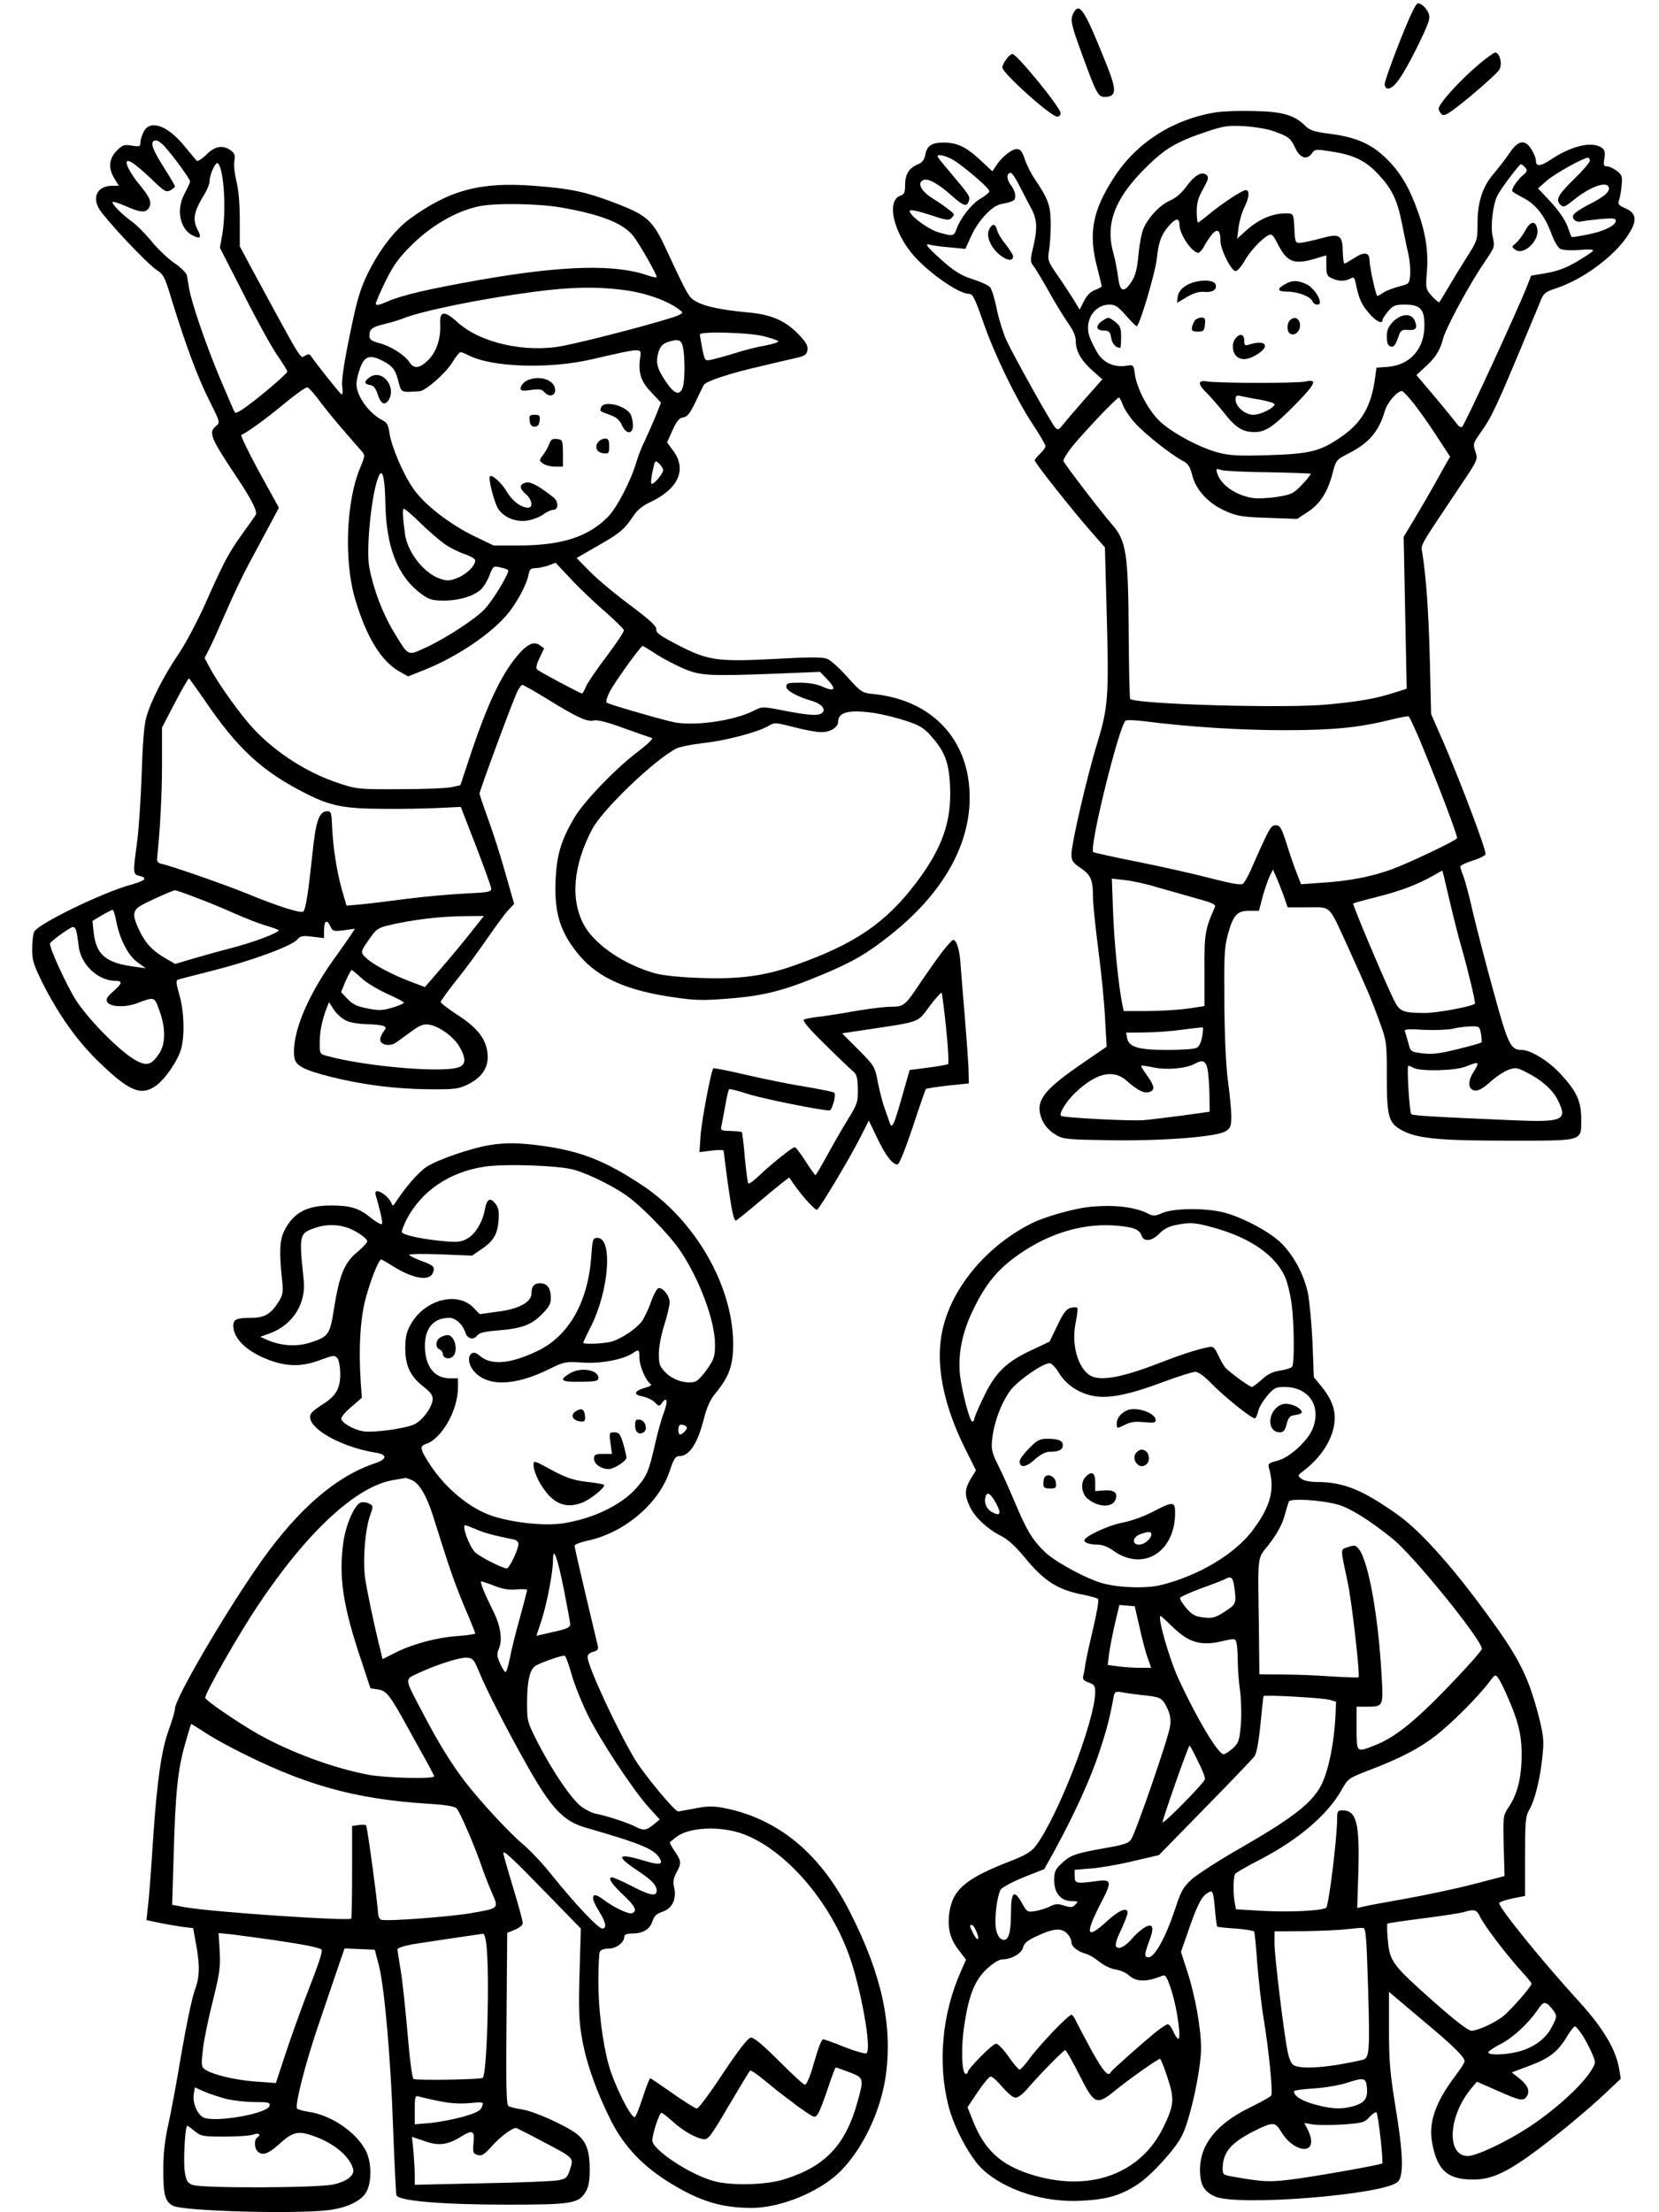 <?xml version="1.0" standalone="no"?>
<!DOCTYPE svg PUBLIC "-//W3C//DTD SVG 20010904//EN"
 "http://www.w3.org/TR/2001/REC-SVG-20010904/DTD/svg10.dtd">
<svg version="1.0" xmlns="http://www.w3.org/2000/svg"
 width="768pt" height="1024pt" viewBox="0 0 768 1024"
 preserveAspectRatio="xMidYMid meet">

<g transform="translate(0,1024) scale(0.1,-0.1)"
fill="#000000" stroke="none">
<path d="M6540 10189 c-34 -66 -130 -317 -130 -339 0 -11 7 -20 15 -20 28 0
66 53 133 187 56 114 64 137 56 159 -5 15 -19 33 -31 41 -21 14 -23 12 -43
-28z"/>
<path d="M4970 10181 c-17 -32 -12 -53 40 -195 69 -189 74 -198 113 -194 47 4
46 35 -6 163 -97 242 -120 276 -147 226z"/>
<path d="M6839 9936 c-85 -72 -179 -177 -179 -199 0 -8 7 -20 15 -27 12 -10
35 5 134 86 65 55 125 109 132 122 14 24 4 72 -17 79 -5 2 -44 -25 -85 -61z"/>
<path d="M4658 9965 c-10 -13 -18 -30 -18 -37 0 -26 225 -228 254 -228 9 0 16
7 16 16 0 26 -203 274 -223 274 -7 0 -20 -11 -29 -25z"/>
<path d="M5629 9720 c-196 -31 -365 -138 -469 -297 -102 -155 -123 -262 -81
-420 11 -45 21 -84 21 -88 0 -3 -14 -11 -30 -17 -20 -7 -38 -24 -51 -50 l-21
-41 -31 51 c-18 28 -51 79 -75 113 -42 61 -43 65 -35 114 4 27 8 84 7 125 -1
79 -11 108 -73 200 -17 25 -38 66 -47 93 -12 37 -20 47 -38 47 -23 0 -71 -39
-96 -79 l-16 -24 -59 55 c-64 59 -105 78 -167 78 -54 0 -76 -14 -84 -54 -4
-26 -14 -38 -35 -47 -41 -16 -59 -46 -59 -96 0 -33 -4 -43 -20 -48 -69 -22
-35 -173 65 -284 73 -80 205 -171 249 -171 19 0 26 -12 71 -140 50 -143 150
-349 224 -461 34 -51 61 -98 61 -104 0 -6 -11 -22 -25 -35 -14 -13 -25 -27
-25 -31 0 -11 168 -223 255 -323 l70 -80 8 -295 c11 -397 7 -445 -43 -609 -47
-152 -120 -467 -120 -517 0 -29 7 -39 44 -64 47 -32 56 -55 56 -140 0 -26 11
-134 25 -241 14 -107 28 -251 31 -320 l7 -125 -124 -85 c-149 -103 -194 -154
-186 -214 7 -47 32 -84 78 -111 31 -18 55 -20 244 -23 249 -4 500 16 539 42
23 14 26 24 26 69 0 30 -7 101 -15 160 -9 65 -16 203 -17 359 -2 216 0 263 15
318 25 94 44 115 100 114 l45 0 17 65 c10 36 25 79 33 96 l15 30 13 -30 c8
-17 23 -56 35 -87 l20 -58 94 0 c110 0 93 17 188 -190 90 -199 104 -231 143
-338 33 -91 34 -96 34 -255 0 -193 8 -219 80 -254 69 -34 176 -43 488 -43 344
0 332 -4 332 98 0 85 -21 130 -94 209 -57 62 -140 113 -182 113 -51 0 -63 25
-130 270 -36 129 -78 294 -95 365 -16 72 -36 147 -44 168 -8 20 -15 41 -15 46
0 5 25 17 56 27 31 9 58 23 61 30 5 14 -108 316 -193 514 l-59 135 -6 255 c-6
227 -17 380 -35 492 -6 40 -18 18 175 307 83 123 83 124 71 161 -12 35 -10 39
23 86 54 76 72 114 232 499 19 44 40 96 48 116 13 31 23 39 69 54 130 42 284
158 343 260 35 58 28 90 -21 111 -31 13 -35 19 -29 37 4 12 10 43 12 68 4 41
2 49 -22 68 -15 11 -36 21 -46 21 -15 0 -17 6 -12 36 5 29 2 40 -12 50 -43 31
-137 10 -230 -51 -55 -37 -75 -38 -75 -7 0 9 -9 32 -20 50 -30 48 -61 44 -101
-15 -18 -27 -50 -68 -70 -92 -55 -62 -79 -134 -79 -233 0 -80 -1 -82 -50 -159
-27 -43 -66 -106 -86 -141 -21 -35 -39 -65 -41 -67 -2 -3 -17 10 -34 28 -29
33 -30 34 -23 119 7 100 -9 190 -55 307 -38 98 -81 164 -147 224 -65 59 -136
88 -251 102 -68 9 -88 15 -109 35 -50 51 -108 68 -239 70 -66 2 -145 -1 -176
-6z m266 -87 c71 -25 80 -33 101 -78 22 -47 54 -57 77 -25 14 20 18 20 88 9
103 -15 160 -42 217 -103 65 -69 90 -119 112 -230 10 -50 23 -114 30 -143 6
-28 10 -70 8 -94 -3 -42 -4 -43 -51 -55 -26 -7 -59 -19 -72 -28 -13 -9 -26
-16 -29 -16 -6 0 -36 134 -36 165 0 37 -25 41 -70 11 -22 -14 -43 -26 -46 -26
-4 0 -7 25 -8 56 -1 77 -15 85 -103 60 -38 -10 -79 -19 -93 -20 -24 -1 -25 2
-28 67 -3 61 -5 67 -25 69 -68 4 -134 -22 -197 -78 l-43 -39 7 54 c4 30 16 71
27 92 22 44 25 79 6 79 -16 0 -109 -61 -169 -111 -26 -21 -49 -39 -52 -39 -3
0 -6 23 -6 52 0 38 7 64 30 104 25 46 27 54 14 65 -21 17 -55 -3 -94 -57 -19
-26 -47 -51 -73 -62 -48 -21 -102 -79 -124 -131 -8 -19 -19 -74 -23 -122 -6
-64 -14 -96 -32 -123 -35 -54 -54 -48 -62 22 -4 31 -14 83 -23 114 -36 133 8
249 147 388 92 92 143 123 290 172 75 25 95 28 170 24 47 -3 108 -13 135 -23z
m-1464 -145 c70 -51 149 -121 149 -133 0 -6 -18 -21 -40 -34 -41 -23 -93 -89
-112 -141 -12 -34 -16 -35 -85 -15 -52 16 -144 87 -130 101 4 4 46 -5 93 -21
76 -25 87 -27 100 -13 14 14 13 18 -13 37 -15 13 -50 37 -78 54 -53 34 -71 72
-39 84 22 8 67 -17 129 -72 56 -50 71 -54 80 -25 7 21 4 25 -92 139 -29 34
-53 64 -53 67 0 15 54 -1 91 -28z m2929 8 c0 -7 -31 -44 -70 -82 -77 -75 -90
-98 -67 -121 14 -14 20 -12 59 19 77 63 154 91 165 62 8 -21 -21 -46 -100 -85
-32 -17 -61 -37 -64 -45 -7 -18 15 -36 37 -29 8 2 48 7 88 11 59 5 72 4 72 -8
0 -22 -57 -50 -133 -64 -39 -8 -71 -13 -72 -11 -1 1 -10 24 -19 50 -11 30 -42
74 -77 112 l-59 63 42 37 c39 33 169 105 189 105 5 0 9 -6 9 -14z m-299 -32
c11 -13 9 -19 -13 -37 -23 -20 -48 -56 -48 -71 0 -3 23 -17 50 -31 59 -30 101
-83 132 -167 12 -33 30 -64 41 -70 13 -6 48 -8 89 -5 41 4 66 2 63 -3 -3 -6
-37 -28 -75 -51 -50 -29 -89 -44 -141 -53 l-71 -12 -17 -44 c-41 -106 -291
-649 -303 -656 -5 -4 -16 3 -23 13 -8 11 -53 67 -101 124 l-87 103 39 36 c49
44 69 75 84 131 14 53 124 256 192 355 48 71 49 72 38 119 -11 49 1 148 22
190 17 33 101 145 109 145 3 0 12 -7 20 -16z m-2338 -91 c19 -38 42 -81 51
-98 27 -50 29 -91 11 -170 -16 -66 -16 -77 -3 -93 8 -9 40 -62 71 -117 30 -55
72 -122 91 -150 24 -33 36 -61 36 -83 0 -47 25 -91 77 -137 l46 -41 -79 -89
c-44 -50 -89 -103 -102 -119 -20 -26 -25 -28 -37 -15 -18 19 -190 327 -226
404 -15 33 -35 98 -45 145 -9 47 -23 92 -31 101 -7 8 -39 23 -70 33 -66 21
-97 40 -168 105 -56 51 -66 66 -39 58 11 -3 51 -9 91 -12 l72 -7 25 55 c31 72
97 144 139 152 60 12 67 16 67 39 0 13 -9 35 -21 50 -20 26 -20 56 0 56 6 0
26 -30 44 -67z m737 -173 c0 -44 58 -130 87 -130 7 0 20 15 29 33 9 17 26 42
37 55 24 26 37 15 37 -34 0 -39 50 -139 70 -139 8 0 25 20 39 43 25 46 78 104
111 122 17 9 22 5 44 -37 44 -88 76 -100 179 -69 l47 14 0 -47 c0 -41 3 -49
25 -59 32 -15 60 -15 85 -2 17 9 20 6 25 -17 15 -74 27 -102 61 -141 33 -39
64 -55 64 -33 0 5 12 23 26 40 23 27 32 31 78 31 70 0 90 -21 90 -93 2 -110
-65 -186 -168 -195 l-54 -4 -6 -45 c-18 -136 -63 -212 -164 -280 -93 -63 -141
-74 -332 -80 -134 -4 -177 -2 -230 12 -78 20 -196 81 -261 136 -55 46 -114
152 -125 225 -6 45 -7 46 -38 41 -55 -9 -105 12 -134 57 -14 23 -31 57 -38 77
-26 73 21 149 92 149 27 0 40 -9 76 -50 24 -27 46 -50 50 -50 13 0 88 252 94
318 7 74 23 113 62 154 27 29 42 28 42 -2z m1088 -832 c27 -35 75 -103 107
-153 l58 -89 -18 -31 c-9 -16 -33 -59 -53 -95 -20 -36 -60 -105 -90 -155 l-54
-90 7 -351 7 -352 -63 -20 c-82 -26 -155 -39 -304 -53 -192 -19 -889 1 -913
26 -3 3 -6 141 -7 307 -2 363 -11 424 -75 498 -48 54 -221 280 -227 296 -2 6
17 38 43 70 53 65 204 224 214 224 3 0 12 -17 19 -37 8 -20 34 -59 59 -85 48
-52 167 -145 217 -171 24 -12 34 -26 44 -66 17 -69 74 -130 151 -165 55 -25
77 -29 198 -33 l137 -5 47 31 c58 37 93 91 116 177 16 63 19 66 67 91 101 50
147 103 176 201 11 39 57 92 79 92 5 0 31 -28 58 -62z m-679 -314 c106 -2 195
-5 198 -7 2 -3 -15 -25 -39 -50 -39 -41 -49 -46 -115 -57 -41 -6 -92 -9 -115
-5 -79 13 -147 61 -163 114 -7 22 -5 23 16 16 13 -5 111 -10 218 -11z m700
-1231 c83 -199 181 -455 176 -463 -8 -13 -225 -116 -305 -145 -95 -34 -195
-53 -319 -61 l-98 -7 -21 54 c-12 30 -33 91 -47 137 -23 71 -30 82 -49 82 -23
0 -28 -8 -116 -208 -13 -29 -29 -57 -36 -63 -9 -7 -54 1 -151 26 -76 20 -228
54 -338 76 -110 22 -202 42 -204 45 -20 19 116 571 149 608 5 4 45 3 92 -3
192 -25 437 -41 643 -41 227 0 347 12 495 49 41 10 78 17 81 15 4 -2 25 -48
48 -101z m141 -750 c18 -76 43 -176 57 -223 29 -101 65 -252 61 -256 -14 -13
-180 -44 -235 -43 -102 1 -115 7 -142 64 -44 90 -191 439 -187 443 3 2 53 16
113 31 110 28 186 57 258 98 22 13 41 23 42 23 1 0 16 -62 33 -137z m-1357 61
c45 -13 126 -36 180 -51 80 -22 97 -29 91 -42 -46 -104 -49 -124 -48 -292 l0
-166 -80 -12 c-45 -6 -129 -11 -188 -11 l-106 0 -6 28 c-18 88 -38 288 -43
426 l-6 159 62 -7 c35 -4 100 -18 144 -32z m212 -693 c-4 -25 -14 -45 -25 -51
-10 -6 -71 -10 -135 -10 -134 0 -179 13 -187 54 l-5 26 86 1 c47 0 127 6 176
13 50 7 92 11 93 10 2 -2 1 -21 -3 -43z m1291 14 c3 -20 4 -38 2 -40 -2 -3
-51 -17 -109 -31 -84 -21 -117 -25 -162 -20 -56 7 -57 8 -67 47 -6 22 -13 46
-16 54 -5 11 12 13 88 8 51 -2 111 0 133 5 22 6 59 10 82 11 41 1 42 0 49 -34z
m-1264 -175 c3 -25 7 -77 7 -115 l1 -71 -122 -17 c-68 -9 -150 -19 -184 -22
-58 -5 -373 11 -382 20 -11 11 25 69 69 110 96 90 175 107 236 51 50 -44 79
-58 103 -51 28 9 25 28 -10 77 -17 23 -29 43 -27 45 2 2 28 -2 57 -8 61 -13
149 -5 189 16 41 23 55 15 63 -35z m1248 34 c0 -4 -9 -22 -21 -40 -26 -42 -22
-78 9 -82 15 -2 38 10 71 40 26 24 64 49 84 56 33 12 40 11 86 -13 66 -33 118
-79 142 -126 47 -94 26 -104 -196 -95 -397 17 -474 22 -482 29 -8 9 -21 215
-14 223 2 2 13 -2 25 -9 31 -17 192 -14 241 6 45 18 55 20 55 11z"/>
<path d="M7061 9173 c-11 -21 -30 -46 -42 -57 -22 -18 -22 -19 -4 -32 39 -29
115 45 101 99 -9 38 -32 33 -55 -10z"/>
<path d="M4580 9180 c-17 -31 5 -84 47 -119 34 -28 63 -32 63 -7 0 6 -15 30
-34 54 -19 23 -37 53 -40 67 -8 30 -22 32 -36 5z"/>
<path d="M5489 8917 c-23 -15 -35 -32 -37 -51 l-3 -28 45 27 c31 18 56 26 80
24 40 -4 62 11 53 35 -10 26 -96 21 -138 -7z"/>
<path d="M5948 8924 c-39 -21 -35 -34 12 -34 48 0 108 -23 116 -45 7 -17 34
-21 34 -5 0 28 -35 73 -65 86 -43 18 -63 17 -97 -2z"/>
<path d="M6449 8751 c-22 -23 -29 -39 -29 -69 0 -26 5 -42 15 -45 16 -7 25 4
40 48 9 26 15 30 42 28 38 -3 46 7 33 41 -14 37 -62 36 -101 -3z"/>
<path d="M5102 8754 c-32 -22 -28 -44 7 -44 25 0 30 -5 35 -34 5 -28 21 -46
42 -46 2 0 4 22 4 49 0 42 -4 53 -26 70 -32 25 -33 25 -62 5z"/>
<path d="M5532 8758 c-5 -7 -12 -22 -14 -33 -2 -16 3 -20 27 -20 27 0 30 4 33
33 3 26 0 32 -16 32 -11 0 -24 -6 -30 -12z"/>
<path d="M5972 8758 c-17 -17 -15 -57 3 -64 23 -9 46 16 43 45 -3 29 -27 38
-46 19z"/>
<path d="M5717 8670 c-16 -23 -12 -64 9 -81 22 -18 56 -14 96 12 61 39 35 68
-39 44 -20 -6 -23 -4 -23 19 0 31 -23 35 -43 6z"/>
<path d="M5555 8469 c-4 -6 8 -25 26 -43 19 -18 56 -60 83 -94 55 -71 88 -92
143 -92 52 0 88 25 188 126 96 98 106 121 48 108 -39 -9 -420 -8 -460 1 -12 3
-25 0 -28 -6z m278 -79 c37 -7 67 -16 67 -21 0 -17 -64 -49 -98 -49 -38 0 -82
37 -82 71 0 17 4 20 23 16 12 -3 52 -11 90 -17z"/>
<path d="M665 9630 c-8 -16 -15 -38 -15 -50 0 -18 -4 -20 -40 -14 -35 6 -43 3
-70 -24 -36 -37 -40 -81 -10 -129 l20 -33 -33 0 c-62 -1 -90 -47 -61 -102 22
-43 228 -263 271 -289 29 -18 37 -33 68 -137 63 -204 118 -354 172 -462 52
-104 53 -105 33 -122 -36 -29 -25 -55 90 -228 72 -107 103 -167 94 -183 -4 -7
-33 -48 -65 -92 -64 -90 -84 -129 -173 -329 -35 -77 -89 -179 -120 -224 -69
-102 -129 -220 -149 -293 -10 -35 -17 -126 -21 -259 -4 -113 -13 -254 -21
-315 -20 -148 -20 -152 10 -159 40 -10 29 -22 -38 -41 -130 -35 -428 -180
-448 -217 -6 -10 -10 -46 -10 -79 -1 -52 6 -73 45 -153 72 -145 160 -270 255
-363 146 -143 202 -168 271 -120 43 29 106 121 119 174 17 65 13 171 -8 246
-15 50 -17 69 -8 72 7 3 83 22 169 44 176 45 356 111 384 142 15 17 25 19 71
13 l53 -6 0 35 c0 45 13 54 29 20 11 -24 15 -25 63 -19 l51 7 -18 -28 c-10
-15 -47 -68 -83 -118 -121 -170 -191 -340 -180 -445 4 -42 38 -61 171 -95 145
-36 292 -55 446 -57 128 -1 143 1 188 23 66 33 96 80 90 141 -6 68 -46 120
-139 180 -43 28 -78 55 -78 60 0 5 33 50 73 101 41 50 104 137 142 192 38 55
81 114 96 130 l29 31 -40 141 c-22 78 -58 191 -80 251 -22 60 -40 114 -40 119
0 13 157 438 175 472 8 17 19 31 23 31 4 0 52 -27 106 -60 144 -89 194 -113
224 -105 17 4 63 -7 141 -36 64 -23 122 -43 129 -45 8 -2 -22 -31 -66 -64
-104 -79 -249 -230 -294 -306 -61 -105 -80 -168 -86 -286 -7 -157 22 -247 113
-354 87 -101 220 -160 432 -190 101 -15 138 -16 258 -6 159 12 257 37 430 110
140 58 209 98 317 184 227 180 354 389 366 603 15 282 -158 482 -441 512 -57
6 -59 7 -124 79 -36 40 -77 78 -93 84 -21 9 -80 9 -241 0 -269 -14 -311 -8
-452 65 -81 42 -101 56 -99 72 2 14 -28 42 -120 111 -68 50 -151 120 -186 155
l-63 64 99 57 c102 58 122 75 165 139 16 25 43 47 74 61 135 63 175 154 107
243 l-26 35 25 56 c20 44 32 58 50 60 18 2 31 18 56 70 17 37 35 73 39 80 9
17 119 54 265 87 62 15 135 32 162 38 43 10 50 16 53 38 2 21 -8 38 -47 77
-60 60 -124 87 -231 96 -116 11 -191 26 -231 47 -40 20 -41 22 -147 249 -60
130 -86 153 -231 209 -141 54 -209 68 -380 81 -247 19 -391 -20 -574 -153 -71
-53 -141 -144 -195 -254 -37 -77 -50 -123 -83 -285 -27 -130 -38 -207 -35
-236 4 -27 2 -41 -4 -37 -8 5 -117 142 -142 179 -5 8 -13 7 -27 -1 -21 -13 -8
-36 -238 389 l-63 118 0 121 c0 78 -6 143 -16 182 -8 34 -13 75 -9 93 4 26 1
35 -17 48 -37 26 -73 20 -113 -20 -20 -20 -40 -32 -45 -28 -4 5 -30 36 -58 70
-78 94 -157 122 -187 64z m96 -67 c39 -42 119 -152 119 -163 0 -5 -12 -31 -26
-57 -40 -75 -21 -167 42 -195 32 -15 38 -7 19 28 -25 49 -18 84 32 166 13 21
23 47 23 58 0 32 29 95 39 84 28 -28 39 -220 20 -329 l-11 -62 110 -215 c60
-119 130 -246 156 -283 25 -36 46 -70 46 -75 0 -5 -42 -44 -94 -87 -90 -75
-142 -111 -149 -102 -2 2 -32 72 -67 154 -65 154 -134 355 -145 422 -3 21 -8
47 -10 59 -3 11 -29 37 -60 58 -30 21 -78 67 -106 102 -29 35 -69 75 -89 89
-44 31 -96 83 -88 90 3 3 30 -6 62 -20 68 -30 92 -31 106 -6 13 25 5 46 -40
101 -46 55 -73 107 -61 114 11 7 53 -26 127 -97 45 -43 54 -48 73 -38 11 7 21
15 21 18 0 4 -25 47 -56 95 -53 84 -62 118 -31 118 7 0 25 -12 38 -27z m1834
-283 c189 -33 290 -73 338 -134 27 -35 107 -175 107 -188 0 -4 -17 -1 -38 6
-151 54 -393 48 -777 -19 -244 -43 -363 -71 -432 -101 -40 -17 -53 -20 -53 -9
0 7 21 55 46 106 38 76 62 108 124 169 90 88 205 154 307 175 75 16 273 13
378 -5z m310 -385 c94 -14 189 -49 239 -88 19 -14 19 -14 0 -25 -36 -19 -409
-118 -538 -143 -174 -34 -385 14 -490 111 -59 54 -82 51 -78 -10 3 -67 -17
-128 -55 -166 -40 -40 -67 -43 -88 -10 -22 33 -86 74 -140 88 -35 9 -45 17
-45 33 0 32 12 41 70 55 30 7 69 19 86 26 83 34 360 91 604 123 180 24 306 25
435 6z m629 -211 c33 -8 64 -19 69 -23 4 -4 -22 -13 -58 -20 -37 -6 -101 -22
-143 -36 -42 -13 -91 -26 -108 -30 -31 -6 -31 -6 -43 51 -6 32 -11 61 -11 66
0 15 228 9 294 -8z m-373 -49 c11 -48 10 -162 -1 -190 -14 -38 -39 -29 -78 29
-41 61 -47 88 -34 135 9 28 19 39 44 48 48 15 62 11 69 -22z m-198 -54 c-9
-67 4 -108 53 -158 l44 -47 -26 -65 c-15 -36 -37 -86 -49 -111 -13 -25 -30
-69 -39 -99 -26 -88 -91 -213 -133 -255 -91 -91 -211 -130 -408 -131 l-120 0
-85 41 c-119 57 -239 151 -288 224 -49 72 -100 194 -109 255 -5 37 -11 49 -33
60 -63 33 -120 112 -120 168 0 13 7 45 16 70 20 58 45 67 101 39 51 -26 64
-43 78 -100 13 -50 11 -49 97 -43 28 2 119 81 151 132 16 27 34 49 39 49 5 0
22 -7 38 -15 106 -55 370 -64 566 -19 245 56 234 56 227 5z m-1480 -202 c41
-54 93 -116 189 -225 19 -21 19 -23 -5 -80 -65 -155 -75 -432 -23 -607 52
-174 118 -284 201 -333 l44 -25 78 31 c151 61 310 168 387 263 42 53 84 132
92 174 5 27 11 33 32 33 14 0 41 6 60 12 l34 13 67 -71 c36 -40 107 -107 156
-150 50 -43 91 -84 93 -91 2 -6 -34 -60 -79 -120 -45 -59 -88 -122 -96 -140
-7 -18 -16 -33 -19 -33 -8 0 -197 101 -208 111 -6 6 -2 26 12 54 l21 44 -21
15 c-31 22 -68 -1 -125 -77 -63 -85 -121 -212 -187 -407 l-55 -165 -43 -9
c-24 -5 -131 -9 -238 -9 -186 -1 -199 0 -280 27 -160 52 -321 160 -425 285
-64 77 -145 194 -177 256 l-21 39 21 41 c12 22 46 99 77 170 31 72 79 173 107
225 28 52 71 132 95 177 l44 83 -92 167 c-50 92 -87 169 -82 170 23 8 117 76
202 147 51 42 98 75 104 73 7 -2 34 -32 60 -68z m1587 -315 c0 -17 -47 -71
-54 -63 -4 3 -1 30 5 58 11 51 12 52 30 35 10 -9 19 -23 19 -30z m-1286 -155
c4 -205 58 -340 169 -420 34 -25 49 -29 102 -29 71 0 139 21 172 52 12 11 30
41 39 65 16 42 19 44 48 37 17 -3 34 -9 38 -13 9 -8 -65 -133 -107 -179 -38
-43 -181 -137 -273 -179 -88 -40 -78 -44 -151 75 -50 83 -93 197 -111 294 -18
91 14 376 47 431 15 25 25 -23 27 -134z m274 -187 c24 -17 66 -38 93 -47 27
-9 49 -22 49 -29 0 -25 -40 -64 -82 -81 -36 -14 -48 -15 -80 -4 -74 24 -151
121 -163 206 -10 70 -12 112 -7 118 3 3 38 -26 76 -64 39 -38 90 -82 114 -99z
m981 -511 c33 -21 91 -51 128 -67 78 -32 113 -34 434 -22 l195 8 33 -34 c44
-46 37 -60 -18 -36 -28 13 -65 20 -107 20 -56 0 -64 -2 -64 -19 0 -18 51 -46
120 -66 40 -12 62 -35 49 -52 -16 -18 -56 -16 -177 7 -102 20 -103 20 -141 1
-94 -49 -289 -75 -381 -52 -105 26 -295 82 -302 89 -4 4 2 26 14 49 21 42 144
213 153 213 2 0 31 -17 64 -39z m-2098 -203 c157 -233 272 -339 477 -442 113
-57 175 -69 352 -70 85 -1 202 1 259 4 l104 5 70 -180 c38 -99 70 -188 71
-198 1 -15 -12 -18 -119 -23 -66 -3 -190 -14 -275 -25 -85 -11 -182 -23 -216
-26 l-60 -5 -21 73 c-24 83 -42 201 -46 299 -2 56 -5 65 -21 65 -39 0 -54 -43
-70 -200 -20 -187 -31 -254 -42 -264 -11 -10 -113 22 -259 82 -108 44 -361
132 -400 139 -13 3 -19 11 -18 23 14 130 23 299 23 437 l0 170 42 81 c47 91
79 147 83 147 1 0 31 -42 66 -92z m3104 -68 c39 -6 105 -22 147 -36 65 -21 85
-33 119 -72 63 -71 82 -121 87 -230 8 -163 -35 -286 -155 -446 -143 -189 -285
-286 -566 -385 -138 -49 -254 -64 -431 -58 -93 3 -174 11 -211 21 -140 38
-278 130 -329 220 -67 117 -54 279 36 449 48 90 288 321 389 372 15 8 70 19
121 25 101 10 254 50 304 79 29 18 33 17 120 -5 49 -13 105 -23 124 -23 42 -1
80 22 80 48 0 45 50 57 165 41z m-3140 -854 c50 -18 131 -52 180 -74 50 -22
116 -48 148 -57 31 -9 57 -19 57 -21 0 -12 -116 -56 -225 -84 -66 -17 -150
-41 -187 -52 l-67 -20 -45 26 c-60 35 -93 70 -122 131 -31 65 -30 89 3 110 22
15 148 72 163 74 3 1 46 -14 95 -33z m-366 -114 c16 -82 56 -158 100 -188 l36
-26 -50 7 c-133 17 -179 54 -191 156 l-6 56 43 26 c24 14 47 25 50 26 4 1 12
-25 18 -57z m1640 -49 c-34 -43 -95 -117 -137 -165 l-75 -87 -61 23 c-88 33
-177 80 -209 110 -31 28 -31 28 21 101 23 33 37 42 82 52 104 25 235 41 338
42 l102 1 -61 -77z m-1825 5 c3 -13 7 -42 10 -66 9 -85 88 -161 169 -162 36 0
34 -12 -10 -50 -29 -26 -34 -36 -26 -49 14 -22 81 -25 134 -6 86 32 83 33 107
-33 29 -79 29 -152 0 -197 -38 -57 -59 -62 -115 -30 -71 42 -207 179 -268 270
-45 69 -133 260 -123 270 21 22 96 74 105 74 7 1 15 -9 17 -21z m1320 -216
c22 -21 76 -53 118 -72 43 -19 78 -38 78 -41 0 -4 -24 -14 -53 -23 -42 -13
-63 -14 -105 -6 -62 11 -79 20 -110 53 l-23 25 21 51 c13 28 25 51 28 51 2 0
23 -17 46 -38z m-68 -198 c18 -8 59 -14 91 -15 32 0 66 -4 76 -7 16 -7 16 -9
3 -27 -9 -11 -16 -28 -16 -37 0 -25 45 -34 73 -14 12 9 44 32 72 52 40 29 56
35 82 31 48 -8 114 -57 140 -102 31 -54 30 -83 -3 -95 -71 -27 -423 2 -606 51
-38 10 -38 10 -38 62 0 52 11 106 32 160 l11 28 24 -37 c14 -20 40 -42 59 -50z"/>
<path d="M1712 8494 c-28 -19 -28 -32 1 -36 15 -2 25 -14 33 -36 15 -49 32
-61 50 -38 44 60 -25 151 -84 110z"/>
<path d="M2432 8474 c-12 -8 -22 -22 -22 -31 0 -12 9 -14 48 -8 38 5 51 3 61
-9 21 -25 51 -20 51 8 0 32 -35 56 -80 56 -20 0 -46 -7 -58 -16z"/>
<path d="M2783 8355 c-7 -19 -8 -18 42 -36 28 -10 44 -24 54 -47 19 -43 51
-44 51 -1 0 17 -5 39 -10 50 -23 42 -124 67 -137 34z"/>
<path d="M2452 8293 c2 -20 9 -28 23 -28 14 0 21 8 23 28 3 23 0 27 -23 27
-23 0 -26 -4 -23 -27z"/>
<path d="M2544 8188 c-4 -12 -16 -35 -28 -51 -21 -28 -21 -29 -2 -43 11 -8 36
-14 56 -14 l36 0 0 63 c-1 60 -2 62 -28 65 -20 2 -28 -2 -34 -20z"/>
<path d="M2770 8195 c-19 -23 -8 -50 23 -53 25 -3 27 -1 27 32 0 29 -4 36 -19
36 -10 0 -24 -7 -31 -15z"/>
<path d="M2268 8035 c-9 -9 20 -122 38 -150 28 -42 85 -64 140 -54 25 5 57 18
71 29 14 11 34 20 44 20 25 0 25 38 2 57 -73 57 -106 74 -129 69 -31 -8 -31
-27 1 -54 28 -24 34 -62 10 -62 -32 0 -74 31 -98 73 -24 41 -69 82 -79 72z"/>
<path d="M4364 5837 c-22 -29 -64 -88 -94 -132 -80 -121 -85 -125 -145 -125
-28 0 -101 -9 -161 -19 -60 -11 -136 -23 -169 -27 -33 -3 -66 -10 -73 -13 -9
-5 21 -41 95 -113 59 -59 118 -115 130 -125 19 -15 23 -29 24 -83 1 -61 -1
-69 -48 -145 -27 -44 -70 -119 -96 -167 -27 -49 -50 -88 -52 -88 -2 0 -23 29
-46 65 -23 36 -45 65 -50 65 -11 0 -112 -81 -166 -133 -24 -23 -45 -38 -49
-35 -3 4 -10 57 -16 120 -5 62 -12 115 -14 118 -3 2 -26 4 -52 5 -36 0 -46 3
-44 15 2 8 10 51 18 94 7 43 16 81 19 84 3 3 42 -7 88 -22 65 -21 336 -76 377
-76 12 0 32 72 22 82 -4 4 -64 16 -135 28 -70 11 -193 36 -274 55 -81 19 -149
32 -151 30 -10 -10 -55 -246 -59 -314 l-5 -74 56 7 c31 4 56 4 56 -1 0 -5 9
-72 19 -149 19 -133 28 -174 38 -174 2 0 58 45 124 101 66 56 121 99 123 98
39 -62 114 -149 128 -149 9 0 153 240 203 340 l37 73 38 -79 c39 -82 71 -124
94 -124 9 0 34 63 71 172 31 95 59 175 61 177 3 3 48 10 102 16 l97 10 -1 50
c0 28 -8 140 -17 250 -9 110 -19 228 -21 262 -5 61 -19 104 -34 102 -4 0 -25
-23 -48 -52z m16 -357 c9 -89 13 -163 9 -166 -5 -2 -46 -10 -93 -16 l-85 -11
-16 -56 c-59 -210 -65 -224 -78 -183 -3 9 -13 37 -22 62 -9 25 -23 79 -31 120
-14 74 -16 76 -90 151 l-76 76 114 17 c253 38 234 31 291 108 28 37 53 65 56
63 2 -3 12 -77 21 -165z"/>
<path d="M2263 4939 c-83 -14 -234 -66 -285 -98 -40 -25 -101 -96 -149 -170
-9 -14 -11 -14 -16 -2 -18 43 -86 80 -74 40 23 -79 34 -129 29 -135 -4 -3 -26
9 -50 28 -56 46 -95 58 -185 58 -112 0 -173 -32 -216 -115 -22 -43 -25 -98
-12 -222 7 -64 5 -75 -14 -107 -36 -58 -66 -76 -127 -76 -69 0 -84 -7 -84 -37
0 -62 70 -126 179 -163 80 -27 144 -25 224 5 60 22 66 23 79 8 7 -9 13 -40 13
-74 0 -65 -19 -99 -76 -136 -19 -12 -42 -28 -51 -37 -60 -53 106 -161 295
-191 22 -3 37 -11 37 -20 0 -7 -17 -19 -37 -26 -181 -58 -357 -208 -530 -451
-160 -225 -403 -639 -403 -687 0 -11 -13 -55 -29 -99 -33 -89 -54 -236 -71
-487 -14 -211 -20 -290 -27 -347 l-5 -46 58 -12 c33 -7 81 -15 108 -19 l50 -6
13 -70 c19 -104 18 -155 -6 -220 -12 -32 -39 -162 -61 -289 -21 -128 -49 -277
-61 -331 -16 -71 -23 -132 -23 -210 0 -115 8 -146 45 -165 45 -25 556 -39 714
-21 88 10 155 41 180 83 27 46 26 140 -2 194 -46 86 -160 164 -266 179 -26 4
-50 11 -52 15 -10 17 37 203 96 377 33 98 75 220 92 271 l32 93 70 -3 70 -3
17 -65 c27 -96 57 -436 68 -765 6 -160 13 -297 15 -306 9 -27 212 -44 515 -44
296 0 328 5 361 59 14 23 19 50 19 104 0 87 -16 130 -61 165 -55 41 -200 106
-254 113 -27 4 -55 11 -62 16 -9 7 -11 106 -8 406 l3 395 36 15 c21 8 36 21
36 31 0 9 -20 83 -45 165 -25 82 -45 153 -45 158 0 16 43 -24 202 -188 l157
-161 -6 -204 c-5 -166 -3 -223 11 -303 20 -116 68 -251 137 -387 60 -117 149
-210 275 -286 136 -83 235 -113 374 -113 135 0 316 75 410 169 105 105 189
282 211 447 31 231 -19 462 -162 745 -138 277 -334 440 -587 490 -52 10 -77 9
-135 -2 -40 -7 -74 -14 -77 -14 -16 -1 -158 171 -200 240 -84 140 -220 434
-220 475 0 11 10 20 26 24 21 6 25 12 21 29 -3 12 -28 118 -56 236 -28 118
-51 220 -51 226 0 6 26 16 58 23 172 36 333 172 383 325 18 55 26 67 44 67 47
0 85 59 114 175 14 53 29 87 55 118 63 77 81 130 80 232 -3 265 -175 564 -417
726 -170 113 -280 158 -458 184 -116 16 -176 17 -256 4z m392 -113 c65 -18
176 -72 241 -117 68 -46 199 -180 250 -254 91 -133 164 -328 164 -438 0 -55
-4 -68 -36 -114 -20 -29 -45 -55 -55 -58 -39 -13 -102 6 -136 40 -29 29 -33
39 -33 89 0 31 11 89 25 133 14 43 25 90 25 106 0 29 -34 71 -53 64 -6 -2 -22
-31 -34 -65 -12 -35 -32 -75 -43 -90 -29 -36 -94 -79 -139 -92 -37 -10 -131
-14 -131 -5 0 3 16 36 35 74 84 165 103 411 31 411 -22 0 -23 -5 -29 -87 -15
-212 -105 -368 -250 -437 -128 -61 -216 -67 -268 -20 -42 38 -67 -20 -29 -68
61 -78 190 -76 355 6 67 33 74 34 150 29 84 -6 187 13 232 42 31 21 33 20 33
-20 0 -37 30 -108 52 -121 7 -5 -3 -12 -27 -18 -50 -15 -55 -32 -10 -40 20 -4
45 -16 56 -27 20 -20 21 -20 34 -2 24 32 28 6 7 -49 -11 -29 -30 -98 -42 -153
-26 -114 -37 -141 -86 -195 -70 -78 -200 -140 -336 -161 -83 -13 -224 1 -323
32 -106 33 -222 128 -296 242 -44 68 -47 83 -20 92 75 23 151 156 151 262 l0
43 -38 0 c-72 0 -115 57 -115 151 0 82 41 129 113 129 29 0 63 -31 75 -70 9
-27 37 -34 53 -13 9 13 32 19 90 24 116 9 160 25 209 74 33 32 43 50 43 74 0
48 -16 71 -49 71 -29 0 -41 -15 -41 -50 0 -37 -61 -70 -153 -81 l-86 -12 -30
31 c-75 75 -222 37 -287 -74 -22 -37 -27 -59 -28 -113 0 -83 23 -132 85 -180
33 -26 43 -40 42 -59 -3 -37 -47 -97 -85 -115 -43 -20 -190 -40 -238 -32 -45
8 -100 40 -100 59 0 8 21 33 48 55 l47 41 -5 72 c-10 151 -3 281 19 373 21 85
63 195 76 195 3 0 22 -11 43 -24 101 -66 183 -80 197 -35 9 26 2 32 -58 54
-26 10 -50 22 -53 26 -2 5 62 6 143 3 l148 -6 40 27 c59 39 78 71 83 135 3 44
0 60 -15 79 -24 30 -39 22 -48 -26 -10 -57 -42 -112 -78 -134 -26 -16 -44 -19
-92 -16 -107 8 -215 30 -215 45 0 7 10 32 21 55 69 134 200 223 364 247 96 14
341 5 410 -14z m-1056 -266 c41 -11 101 -51 101 -66 0 -6 -22 -30 -49 -52 -58
-49 -81 -107 -106 -267 -18 -114 -25 -123 -113 -151 -60 -18 -129 -14 -191 12
l-36 16 49 18 c103 40 163 137 152 244 -22 210 -21 216 49 241 47 17 97 19
144 5z m1581 -929 c0 -10 -22 -31 -32 -31 -9 0 -11 34 -2 43 7 7 34 -2 34 -12z
m-1276 -241 c35 -13 70 -71 100 -165 80 -256 100 -311 145 -420 28 -65 51
-122 51 -126 0 -3 -37 -9 -82 -12 -99 -7 -208 -37 -288 -77 l-59 -30 -9 38
c-31 123 -63 277 -72 339 -11 83 0 224 24 290 14 41 14 43 -5 53 -11 6 -28 8
-39 5 -28 -9 -68 -100 -80 -180 -23 -163 -3 -297 82 -550 l43 -130 35 -5 c38
-5 57 -29 135 -172 22 -40 59 -107 82 -148 23 -41 42 -78 43 -82 0 -14 -226
-8 -305 7 -163 31 -358 103 -510 188 -93 53 -245 157 -245 168 0 23 152 290
245 429 226 339 454 550 625 579 30 5 56 9 57 10 1 0 13 -3 27 -9z m298 -228
c37 -17 83 -29 176 -48 12 -2 22 -11 22 -20 0 -26 -42 -114 -54 -114 -20 0
-131 57 -148 76 -29 33 -61 124 -44 124 2 0 24 -8 48 -18z m408 -278 c16 -82
30 -156 30 -164 0 -11 -18 -20 -57 -29 -32 -7 -67 -15 -79 -18 l-21 -5 23 69
c25 76 54 225 54 281 0 70 20 16 50 -134z m-320 15 c38 -15 69 -20 103 -16 26
2 47 1 47 -3 0 -4 -15 -62 -34 -131 -19 -68 -40 -152 -46 -186 -7 -35 -16 -63
-20 -63 -4 0 -15 18 -25 40 -15 34 -16 44 -5 70 17 42 7 107 -29 177 -40 81
-61 133 -53 133 4 0 32 -9 62 -21z m356 -409 c13 -47 47 -131 75 -188 58 -118
211 -350 284 -430 l49 -54 -29 -24 c-35 -28 -46 -29 -86 -8 -36 18 -134 50
-183 59 -18 4 -49 20 -68 35 -47 39 -128 159 -194 285 -53 104 -54 106 -54
192 0 104 13 159 42 174 31 17 122 48 132 45 5 -1 19 -40 32 -86z m-430 16
c34 -85 134 -279 228 -445 108 -191 165 -252 268 -281 256 -74 315 -98 342
-142 17 -28 -1 -32 -61 -14 -135 41 -148 28 -44 -41 68 -45 90 -68 91 -95 0
-28 -32 -22 -116 22 -43 22 -84 40 -91 40 -22 0 0 -33 57 -86 51 -48 61 -70
36 -80 -16 -6 -85 27 -134 64 -51 39 -62 16 -24 -46 36 -59 43 -85 22 -89 -17
-4 -124 109 -239 252 -40 50 -99 113 -132 140 -64 54 -195 196 -264 285 -64
83 -125 182 -194 314 -92 175 -90 160 -23 192 84 39 193 74 225 71 25 -2 32
-10 53 -61z m-1274 -281 c29 -20 91 -55 138 -79 321 -166 556 -233 898 -255
85 -5 127 -12 136 -22 16 -17 85 -178 116 -269 12 -36 34 -91 48 -123 31 -70
32 -70 -88 -91 -96 -18 -403 -41 -426 -32 -7 3 -14 17 -14 30 0 33 -49 397
-55 406 -2 4 -18 5 -35 2 l-30 -4 0 -212 c0 -117 -2 -215 -4 -217 -13 -12
-637 30 -765 52 l-64 12 7 231 c8 288 19 396 53 514 14 50 27 92 28 92 2 0 27
-16 57 -35z m2500 -475 c191 -71 396 -305 487 -556 56 -153 108 -442 82 -458
-6 -4 -51 9 -100 28 -49 20 -93 36 -99 36 -10 0 -19 -24 -57 -152 -10 -32 -23
-58 -29 -58 -6 0 -60 50 -121 111 -78 78 -116 109 -130 107 -13 -2 -55 -56
-128 -165 -59 -90 -113 -163 -121 -163 -7 0 -58 32 -112 70 -54 38 -101 70
-104 70 -3 0 -19 -40 -35 -90 -16 -49 -32 -90 -37 -90 -20 0 -96 153 -121 245
-28 103 -47 254 -47 382 0 67 3 128 6 137 4 10 18 16 40 16 36 0 74 28 74 55
0 10 11 15 35 15 51 0 83 19 95 56 8 25 20 36 47 45 44 14 66 58 54 111 -6 26
-4 43 10 69 24 45 24 53 -7 99 -15 22 -25 41 -23 43 2 1 14 11 26 21 58 49
208 56 315 16z m-2176 -490 c143 -21 212 -35 222 -44 7 -8 -10 -59 -73 -221
-25 -66 -67 -182 -92 -258 l-46 -139 -96 7 c-96 7 -201 33 -234 57 -15 12 -16
21 -7 98 6 47 27 148 47 225 30 122 34 151 30 224 l-5 83 62 -6 c33 -4 120
-16 192 -26z m987 -37 c14 -149 1 -582 -18 -601 -8 -8 -311 -13 -321 -5 -6 5
-18 96 -28 218 -10 116 -24 246 -32 290 -7 44 -14 85 -14 92 0 6 30 16 69 23
61 10 296 45 327 49 7 0 14 -26 17 -66z m1679 -575 c67 -26 68 -28 38 -136
-56 -203 -151 -302 -344 -361 -81 -25 -242 -29 -321 -7 -109 29 -285 145 -285
188 0 31 32 128 42 128 5 0 27 -18 51 -39 46 -43 109 -79 145 -83 20 -3 35 17
115 154 51 86 95 159 99 163 3 4 35 -17 70 -47 35 -29 79 -64 98 -78 19 -13
37 -27 40 -30 3 -3 25 -18 49 -35 42 -28 44 -29 57 -10 8 10 28 63 46 117 18
54 34 98 37 98 3 0 31 -10 63 -22z m-2887 -123 c33 -8 92 -15 133 -15 64 0 73
-2 70 -17 -7 -37 -257 -80 -307 -54 -29 16 -50 67 -44 108 l5 31 42 -19 c23
-10 69 -25 101 -34z m985 -10 c51 -11 97 -14 142 -10 68 6 68 6 59 -17 -6 -18
-25 -28 -87 -46 -44 -12 -112 -25 -151 -29 l-73 -6 0 67 c0 60 2 67 18 62 9
-3 51 -13 92 -21z m-1128 -140 c28 -23 37 -25 138 -25 60 0 120 4 134 10 25 9
37 -2 16 -15 -14 -9 -13 -48 2 -63 22 -22 49 -13 100 33 63 57 87 63 156 39
94 -32 167 -91 186 -151 10 -30 -24 -59 -88 -74 -70 -17 -620 -19 -657 -2 -22
10 -28 21 -34 63 -7 50 2 210 12 210 3 0 18 -11 35 -25z m1607 -46 c150 -79
147 -76 130 -130 -13 -40 -18 -44 -54 -51 -22 -5 -181 -11 -352 -14 l-313 -7
0 44 c0 24 -3 74 -6 111 l-7 67 59 -20 c64 -23 106 -18 170 22 52 32 62 26 56
-30 -4 -44 -2 -50 19 -56 19 -6 30 1 68 43 38 42 91 82 110 82 2 0 56 -27 120
-61z"/>
<path d="M2038 4049 c-22 -12 -24 -48 -3 -55 8 -4 15 -13 15 -20 0 -20 27 -29
45 -14 29 24 11 100 -23 100 -9 0 -25 -5 -34 -11z"/>
<path d="M2638 3883 c-52 -32 -42 -40 48 -39 72 1 84 3 84 18 0 38 -83 51
-132 21z"/>
<path d="M2668 3709 c-33 -19 -16 -49 28 -49 11 0 14 8 12 27 -3 30 -15 37
-40 22z"/>
<path d="M2940 3642 c0 -31 18 -46 39 -32 21 12 9 55 -16 58 -19 3 -23 -1 -23
-26z"/>
<path d="M2826 3560 l7 -50 -42 0 c-36 0 -41 -3 -41 -23 0 -24 33 -47 68 -47
24 0 82 37 82 53 0 7 -7 37 -15 65 -14 45 -19 52 -41 52 -24 0 -24 -2 -18 -50z"/>
<path d="M2470 3458 c1 -35 33 -99 71 -140 44 -46 93 -57 153 -34 40 15 112
74 102 83 -2 3 -39 9 -82 14 -63 8 -94 19 -161 55 -81 44 -83 45 -83 22z"/>
<path d="M5040 4653 c-72 -8 -207 -46 -265 -76 -213 -107 -377 -307 -415 -508
-29 -152 9 -337 110 -539 l48 -96 -24 -39 c-29 -49 -30 -76 -3 -132 24 -49 83
-103 146 -134 28 -14 64 -47 104 -95 90 -111 155 -153 270 -175 35 -7 68 -16
72 -20 5 -4 -5 -62 -21 -130 -16 -68 -33 -144 -37 -169 -3 -25 -9 -52 -11 -61
-3 -12 5 -20 26 -27 25 -9 30 -16 30 -44 -1 -133 -173 -578 -277 -715 -18 -23
-47 -41 -106 -64 -215 -83 -276 -133 -292 -241 -10 -69 2 -122 42 -173 l35
-46 -25 -57 c-86 -194 -107 -423 -56 -621 26 -102 103 -244 160 -295 106 -96
285 -152 454 -143 121 6 184 25 263 77 64 43 171 160 203 223 38 73 89 307 89
407 0 89 -27 239 -61 346 l-32 99 28 80 c43 127 65 173 91 190 29 19 30 17 39
-80 3 -38 8 -71 10 -73 2 -2 40 -6 85 -9 44 -3 83 -10 86 -14 2 -4 9 -70 14
-146 6 -76 19 -192 30 -258 25 -153 43 -342 35 -355 -4 -6 -49 -31 -100 -56
-152 -74 -229 -170 -230 -285 0 -71 17 -102 69 -126 105 -47 787 8 847 68 28
28 25 131 -11 347 -25 154 -30 210 -30 357 l0 175 149 -126 c147 -122 201
-175 201 -196 0 -6 -21 -38 -46 -71 -90 -120 -122 -214 -104 -307 22 -118 65
-162 164 -168 83 -5 143 14 243 80 91 59 287 217 392 316 l74 70 -7 43 c-15
91 -73 190 -187 315 -175 192 -369 432 -369 455 0 4 27 14 60 21 l60 12 0 182
c0 162 2 187 19 216 26 44 51 144 61 246 8 73 6 95 -15 180 -45 176 -85 261
-202 426 -177 249 -338 432 -448 511 -163 117 -255 155 -376 155 -34 0 -63 6
-75 15 -18 15 -18 16 11 37 82 63 135 146 143 227 5 56 -13 104 -61 164 l-35
42 -6 160 c-4 88 -14 190 -21 228 -18 85 -64 173 -124 233 -51 50 -166 113
-256 139 -80 24 -236 24 -292 1 -37 -16 -44 -16 -70 -3 -60 31 -162 42 -273
30z m580 -96 c169 -47 285 -128 330 -230 10 -23 23 -77 29 -120 12 -89 14
-276 3 -293 -4 -6 -29 -14 -55 -18 -35 -5 -59 -17 -86 -42 -21 -19 -42 -34
-46 -34 -10 0 -106 70 -123 90 -7 8 -22 34 -33 58 -18 38 -23 41 -47 36 -63
-14 -123 -34 -222 -72 -182 -71 -283 -88 -328 -56 -55 39 -83 146 -62 244 7
33 10 63 7 66 -3 4 -17 4 -31 0 -19 -5 -34 -24 -61 -81 l-36 -75 -93 -44
c-113 -54 -162 -104 -217 -222 -22 -45 -39 -87 -39 -93 0 -6 -4 -11 -9 -11
-12 0 -48 139 -57 216 -10 95 10 196 60 299 53 111 105 178 187 240 143 108
304 161 458 153 94 -6 126 -17 136 -48 10 -30 49 -25 82 10 19 20 44 33 73 39
71 14 90 13 180 -12z m-720 -669 c34 -56 90 -95 158 -109 72 -15 167 4 335 67
65 24 128 44 141 44 13 0 41 -20 71 -51 67 -69 195 -170 205 -164 5 3 11 18
15 34 3 16 22 47 41 70 32 37 40 41 80 41 114 0 173 -90 130 -195 -24 -57
-107 -132 -161 -146 -41 -10 -46 -15 -41 -33 29 -100 9 -178 -76 -291 -83
-109 -246 -207 -420 -251 -68 -18 -196 -14 -273 7 -76 21 -220 99 -269 146
-58 57 -83 98 -140 234 -24 57 -58 133 -76 168 -28 57 -32 71 -27 119 8 78 44
173 86 228 36 46 149 124 180 124 9 0 27 -19 41 -42z m-286 -612 c23 -43 15
-56 -22 -35 -27 15 -39 47 -28 76 8 20 25 6 50 -41z m1581 -1 c55 -16 143 -70
251 -157 95 -75 414 -469 414 -510 0 -8 -70 -87 -156 -176 -159 -165 -250
-237 -345 -273 -80 -31 -79 -32 -79 81 l0 100 48 0 c76 0 76 1 68 142 -15 274
-60 528 -105 587 -15 19 -20 20 -50 10 -37 -13 -37 1 -3 -159 20 -90 59 -437
51 -444 -2 -2 -58 0 -124 4 -66 5 -168 9 -227 9 l-108 1 -2 198 c-5 374 -11
329 49 407 34 44 58 88 68 124 9 31 18 62 21 70 5 17 151 8 229 -14z m-481
-381 c10 -76 9 -80 -44 -114 -44 -28 -57 -32 -98 -27 -39 4 -53 12 -80 43 -18
21 -31 42 -29 48 2 5 45 24 95 43 51 18 100 37 110 42 31 18 39 12 46 -35z
m-438 -189 c12 -55 29 -119 38 -142 l15 -43 -53 0 c-29 0 -75 3 -101 7 l-47 6
6 51 c4 28 16 91 27 139 l21 88 35 -3 36 -3 23 -100z m156 1 c71 -69 129 -86
225 -63 60 14 62 13 67 -7 3 -12 6 -50 6 -86 0 -36 5 -99 11 -140 5 -41 7
-111 3 -155 -6 -71 -10 -82 -36 -107 -17 -15 -36 -28 -44 -28 -25 0 -124 166
-208 348 -43 93 -100 292 -83 292 2 0 28 -24 59 -54z m1543 -311 c53 -119 70
-186 69 -280 0 -102 -20 -182 -60 -240 -26 -39 -26 -42 -23 -179 l4 -140 -150
-39 c-82 -21 -224 -51 -315 -67 -91 -16 -177 -32 -191 -36 l-26 -6 5 160 c7
233 -8 292 -73 292 -23 0 -25 -4 -25 -42 -1 -93 -39 -401 -51 -409 -23 -14
-171 -21 -294 -14 l-123 7 -6 30 c-8 42 -7 121 2 134 4 6 54 35 111 64 180 93
316 208 383 327 28 50 32 53 126 89 144 55 229 99 307 159 71 54 197 180 249
249 28 37 28 37 43 17 8 -12 25 -46 38 -76z m-1690 -1 c87 -9 94 -12 116 -56
16 -32 20 -53 16 -87 -6 -50 -158 -491 -181 -526 -11 -17 -35 -25 -118 -39
-140 -25 -163 -33 -203 -71 -30 -28 -35 -39 -35 -79 0 -59 32 -96 82 -96 30 0
31 -1 16 -16 -13 -14 -22 -14 -51 -5 -29 10 -41 9 -65 -3 -17 -9 -47 -18 -69
-22 -37 -6 -39 -4 -61 35 -38 68 -52 55 -52 -47 0 -100 -15 -136 -47 -116 -10
6 -20 27 -23 50 -7 51 7 153 23 178 8 11 56 36 107 57 l94 37 49 88 c96 177
166 332 206 454 36 109 48 156 67 259 5 21 9 23 42 17 20 -4 60 -9 87 -12z
m870 -22 l30 -9 -3 -69 c-6 -121 -31 -245 -63 -312 -41 -84 -128 -153 -369
-292 -101 -57 -204 -124 -231 -147 -43 -39 -51 -54 -82 -148 -41 -123 -92
-215 -120 -215 -22 0 -20 13 8 89 20 55 8 72 -31 46 -15 -10 -39 -31 -52 -47
-32 -37 -61 -53 -74 -40 -7 7 -1 32 21 77 17 37 31 73 31 81 0 29 -41 12 -99
-42 -94 -86 -100 -57 -20 96 48 93 45 103 -31 92 -87 -12 -95 -10 -95 23 l0
30 75 6 c41 3 129 18 195 34 l120 28 214 219 c118 120 221 228 229 239 9 13
20 72 27 148 7 69 13 128 14 130 2 7 274 -8 306 -17z m-610 -283 c20 -39 35
-77 33 -85 -4 -17 -189 -206 -196 -199 -4 4 119 355 125 355 2 0 19 -32 38
-71z m1307 -722 c19 -40 120 -173 187 -247 28 -30 51 -58 51 -62 0 -13 -99
-126 -133 -152 -42 -32 -115 -65 -145 -66 -15 0 -71 43 -170 130 -196 174
-208 190 -217 286 -4 41 -5 77 -2 80 2 2 75 13 163 24 87 11 172 24 189 29 51
15 61 12 77 -22z m-2332 -67 c17 -41 6 -50 -14 -11 -18 35 -19 41 -7 41 5 0
14 -14 21 -30z m1813 -255 c9 -303 7 -332 -26 -340 -153 -35 -279 -45 -317
-25 -12 6 -22 29 -29 62 -18 88 -61 445 -61 503 l0 55 138 1 c75 1 164 5 197
9 33 4 67 7 75 6 13 -1 16 -42 23 -271z m-1393 245 c11 -11 20 -29 20 -40 0
-21 28 -43 70 -55 14 -4 41 -21 61 -37 20 -16 53 -32 75 -35 21 -3 47 -15 58
-25 36 -33 82 -34 158 -3 14 5 21 -7 42 -72 27 -86 46 -230 29 -220 -6 4 -16
20 -23 37 -7 16 -18 30 -24 30 -6 0 -33 -18 -59 -39 -75 -62 -202 -175 -205
-183 -11 -24 -35 4 -88 99 -32 59 -64 120 -71 134 -6 15 -16 29 -21 33 -11 6
-148 -137 -203 -212 -17 -23 -35 -42 -39 -42 -5 0 -28 27 -51 60 -23 33 -49
60 -58 60 -16 0 -131 -116 -131 -132 0 -4 -4 -8 -9 -8 -19 0 -23 124 -7 226
21 140 49 209 105 261 26 24 56 43 69 43 43 0 91 27 98 55 5 21 21 34 68 55
73 34 109 37 136 10z m2226 -328 c5 -4 18 -18 27 -31 15 -23 15 -27 -9 -73
-29 -58 -91 -101 -165 -117 -63 -14 -129 -14 -129 -1 0 5 26 23 58 39 56 29
128 95 171 159 23 33 29 36 47 24z m160 -143 c14 -23 34 -60 44 -84 18 -42 18
-43 -2 -76 -42 -71 -178 -194 -301 -272 -101 -65 -234 -127 -272 -127 -100 0
-91 184 15 312 l27 32 96 -42 c108 -48 122 -50 137 -22 13 25 1 50 -41 83
l-31 24 85 32 c92 34 131 66 174 139 14 23 29 42 34 42 5 0 20 -19 35 -41z
m-2329 -184 c69 -137 79 -142 165 -72 62 51 198 147 208 147 3 0 19 -38 34
-85 34 -102 32 -129 -20 -235 -107 -216 -344 -300 -612 -215 -141 45 -215 113
-270 253 l-23 58 46 69 c26 39 53 71 60 73 7 2 31 -20 55 -48 24 -28 50 -50
61 -50 11 0 34 17 52 38 56 66 170 182 178 182 5 0 34 -52 66 -115z m1331 -61
c4 -49 -12 -69 -66 -84 -54 -15 -99 -12 -177 9 -60 17 -95 39 -95 61 0 4 42
10 93 13 50 3 119 15 152 26 81 26 89 24 93 -25z m63 -232 c7 -61 10 -114 8
-116 -6 -7 -335 -65 -433 -76 -88 -11 -123 -9 -243 12 -62 10 -63 11 -63 42 1
65 31 108 111 153 41 24 88 45 105 49 27 5 33 2 59 -40 31 -49 83 -81 115 -71
25 8 26 44 4 87 l-16 31 41 -7 c23 -3 85 -3 139 0 89 7 99 9 122 35 14 15 28
24 32 21 4 -4 12 -58 19 -120z"/>
<path d="M5934 3739 c-66 -24 -73 -129 -9 -129 16 0 24 9 31 37 6 26 15 39 29
41 42 7 48 11 36 26 -18 21 -63 34 -87 25z"/>
<path d="M5220 3713 c-28 -11 -50 -36 -50 -60 0 -27 -1 -27 40 -7 23 12 47 15
86 11 43 -4 54 -3 54 9 0 33 -85 63 -130 47z"/>
<path d="M4764 3536 c-24 -24 -44 -51 -44 -60 0 -32 30 -29 70 8 27 24 50 36
69 36 42 0 61 9 61 30 0 22 -19 30 -72 30 -35 0 -47 -6 -84 -44z"/>
<path d="M5262 3518 c-30 -30 11 -85 44 -57 25 21 11 69 -21 69 -6 0 -16 -5
-23 -12z"/>
<path d="M5026 3404 c-26 -25 -20 -79 11 -103 50 -40 116 -40 128 0 10 30 -9
44 -55 40 l-40 -3 0 41 c0 45 -16 54 -44 25z"/>
<path d="M4837 3404 c-4 -4 -7 -18 -7 -31 0 -19 5 -23 31 -23 27 0 30 3 27 28
-3 26 -34 43 -51 26z"/>
<path d="M5334 3241 c-40 -21 -100 -42 -138 -49 -64 -12 -176 -64 -176 -82 0
-12 27 -20 64 -20 19 0 46 -11 66 -25 139 -103 290 -12 290 174 0 52 -11 52
-106 2z m-4 -103 c0 -20 -32 -48 -57 -48 -34 0 -31 35 5 48 37 14 52 14 52 0z"/>
</g>
</svg>
